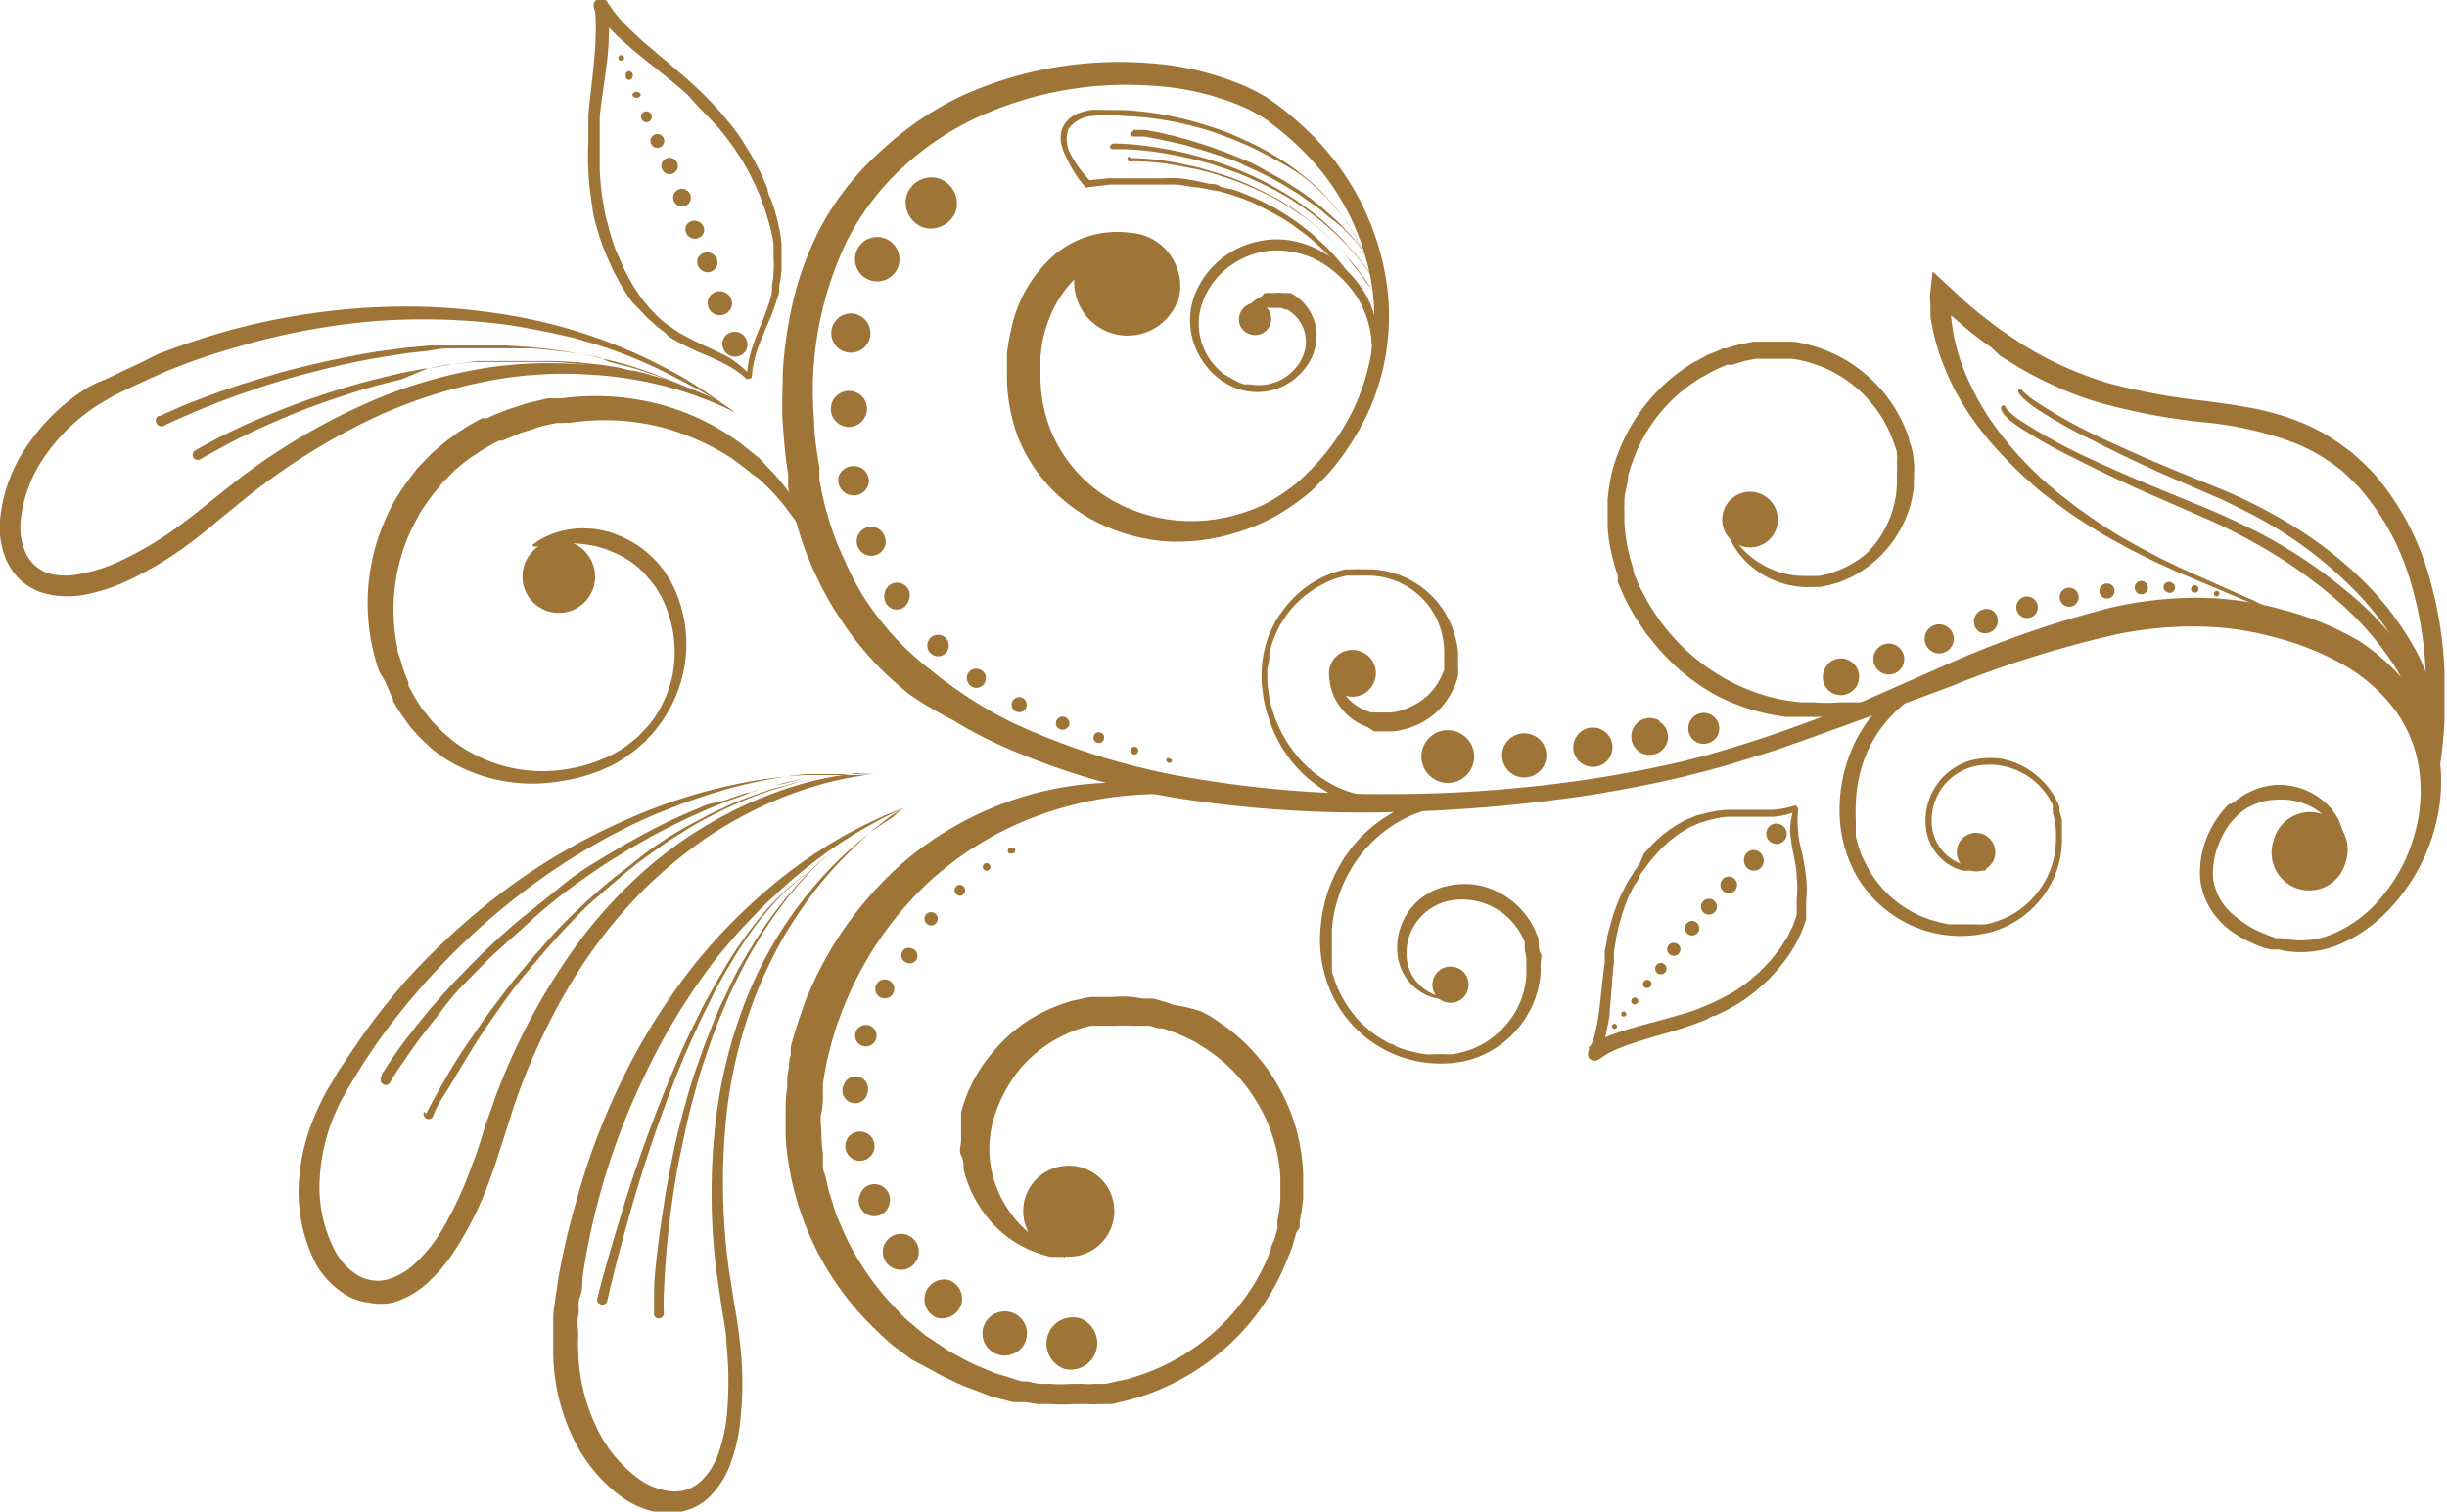 <svg xmlns="http://www.w3.org/2000/svg" viewBox="0 0 77.4 47.82"><defs><style>.cls-1{fill:#9e7437;}</style></defs><g id="Layer_2" data-name="Layer 2"><g id="Layer_1-2" data-name="Layer 1"><path class="cls-1" d="M38.47,25.22l-.18,0a4.16,4.16,0,0,0-.53-.06,11.36,11.36,0,0,0-2,0,11.15,11.15,0,0,0-3,.67,10.44,10.44,0,0,0-3.3,2,10.92,10.92,0,0,0-2.64,3.71c-.08.19-.16.38-.23.57s-.15.39-.2.59a6.09,6.09,0,0,0-.17.61l-.07.28-.06.33-.06.34,0,.16a.92.92,0,0,0,0,.16c0,.2,0,.41-.05.62s0,.42,0,.64a4.74,4.74,0,0,0,.05.65l0,.33c0,.11,0,.21.06.32l.08.33a2.14,2.14,0,0,0,.08.32c.07.21.13.42.2.64l.27.62a8.59,8.59,0,0,0,1.54,2.27l.24.25a2.83,2.83,0,0,0,.25.24l.54.45.59.39a1.83,1.83,0,0,0,.3.18l.31.17a5.44,5.44,0,0,0,.65.3l.33.14.34.1.34.11.17.05.17,0,.37.08.18,0h.17a5.36,5.36,0,0,0,.7,0h.35a2.19,2.19,0,0,0,.36,0l.35,0,.35-.08.35-.07.34-.11a6.72,6.72,0,0,0,4.07-3.69l.12-.32c0-.11.09-.22.12-.33l.09-.33,0-.17,0,0v0h0l0-.09a4.21,4.21,0,0,0,.09-.69c0-.1,0-.21,0-.32v-.34a5.18,5.18,0,0,0-.79-2.45,5.11,5.11,0,0,0-1.74-1.72,2.07,2.07,0,0,0-.25-.15l-.27-.13a5,5,0,0,0-.54-.21l-.13-.05-.14,0-.28-.08h-.12l-.15,0-.29,0a4.51,4.51,0,0,0-.52,0h-.26l-.26,0-.26,0-.24.06a3.94,3.94,0,0,0-.48.18,4.15,4.15,0,0,0-1.52,1.13,4.54,4.54,0,0,0-.81,1.51,3.37,3.37,0,0,0,.3,2.71,3.41,3.41,0,0,0,.66.84l.09.08.08.07.17.14.31.2.27.14.2.09.16.08h0a.06.06,0,0,1,0,.08s0,.05-.06,0l-.19,0-.23,0-.31-.09-.39-.15-.21-.11-.11-.06-.11-.07a3.48,3.48,0,0,1-.92-.86,3.81,3.81,0,0,1-.68-1.43c0-.14,0-.29-.08-.44s0-.3,0-.47l0-.25v-.13l0-.11,0-.22v0s0-.05,0,0h0v-.06l0-.12a4.82,4.82,0,0,1,1-1.9,4.9,4.9,0,0,1,1.89-1.41,5.89,5.89,0,0,1,.59-.21l.32-.07a2.84,2.84,0,0,1,.31-.06l.32,0h.33a4,4,0,0,1,.68,0l.31.05.15,0h.1l.08,0,.32.09.16.05.15.06A5,5,0,0,1,38,32l.3.16.28.19a5.91,5.91,0,0,1,1.88,2.06,6,6,0,0,1,.76,2.77v.37l0,.37a7.28,7.28,0,0,1-.11.72v.19L41,39l-.1.36a2.48,2.48,0,0,1-.13.35l-.14.34a7.21,7.21,0,0,1-1.72,2.46,7.63,7.63,0,0,1-2.61,1.6l-.37.12-.38.1-.38.09-.39,0a2.32,2.32,0,0,1-.38,0l-.39,0a5.38,5.38,0,0,1-.8,0H33l-.19,0-.37-.06-.2,0-.19,0-.38-.1-.37-.1L30.9,44a6.37,6.37,0,0,1-.72-.29l-.35-.17a3.9,3.9,0,0,1-.35-.19L28.82,43l-.62-.47-.29-.26L27.63,42a9.25,9.25,0,0,1-2.71-5.35,6.37,6.37,0,0,1-.07-.74c0-.25,0-.49,0-.74s0-.5.05-.75c0-.06,0-.13,0-.19l0-.16.06-.34c0-.11,0-.22.05-.33v0s0-.07,0,0v0l0-.09,0-.17c.05-.22.12-.45.19-.67s.15-.43.22-.65.17-.42.26-.63a11.42,11.42,0,0,1,3-4,10.65,10.65,0,0,1,3.73-2,10.41,10.41,0,0,1,3.21-.43l.63,0,.55.07.48.07.39.09c.23.05.4.11.52.14l.17,0a.08.08,0,0,1,.06.1A.09.09,0,0,1,38.47,25.22Z"/><path class="cls-1" d="M62.18,21.4l-.28.06-.16,0-.17.06-.2.06-.22.1a3.87,3.87,0,0,0-1,.66,4.13,4.13,0,0,0-1,1.26,4.41,4.41,0,0,0-.45,1.83,4.35,4.35,0,0,0,0,.51l0,.26v.12l0,.14a2.5,2.5,0,0,0,.07.26,2.41,2.41,0,0,0,.08.25,4.23,4.23,0,0,0,.23.48A3.48,3.48,0,0,0,60.8,29l.27.1.28.08.28.06.29,0h.44l.14,0a1.35,1.35,0,0,0,.29,0,1.23,1.23,0,0,0,.29-.07,2.66,2.66,0,0,0,1-.55,2.78,2.78,0,0,0,.69-.91,2.69,2.69,0,0,0,.26-1.1,2.62,2.62,0,0,0,0-.28A2.23,2.23,0,0,0,65,26a1.91,1.91,0,0,0-.07-.28.56.56,0,0,0,0-.12l0-.13a2.21,2.21,0,0,0-2.55-1.21,1.81,1.81,0,0,0-.77.45,1.77,1.77,0,0,0-.5,1.45,1.44,1.44,0,0,0,.6,1,1.37,1.37,0,0,0,.74.24h.29s.07,0,.08.06,0,.08-.06.08h-.08l-.23,0-.17,0a.79.79,0,0,1-.2,0,1.5,1.5,0,0,1-.46-.2,1.67,1.67,0,0,1-.44-.44,1.55,1.55,0,0,1-.26-.69,2,2,0,0,1,.54-1.63,2,2,0,0,1,.86-.52A2.55,2.55,0,0,1,63.29,24a2.49,2.49,0,0,1,1.79,1.38l.06.14a.58.58,0,0,1,0,.14,2.16,2.16,0,0,1,.08.29c0,.11,0,.21,0,.31s0,.21,0,.31a2.93,2.93,0,0,1-.27,1.23,3.1,3.1,0,0,1-1.88,1.66,3.79,3.79,0,0,1-2.51-.14,3.84,3.84,0,0,1-1.84-1.62,4.22,4.22,0,0,1-.53-2.23,4.87,4.87,0,0,1,.49-2,4.38,4.38,0,0,1,1.07-1.38A3.88,3.88,0,0,1,61,21.36a1.3,1.3,0,0,1,.25-.1l.22-.07.2-.07.16,0L62.1,21a.19.19,0,1,1,.08.37Z"/><path class="cls-1" d="M45.9,25.48l-.29.05-.16,0-.18.05-.21.06-.23.08a4,4,0,0,0-1.09.62,4.16,4.16,0,0,0-1.05,1.23,4.42,4.42,0,0,0-.56,1.82c0,.17,0,.35,0,.52l0,.26c0,.05,0,.1,0,.13l0,.14c0,.08,0,.18,0,.27s.05.16.07.25a3.11,3.11,0,0,0,.21.5,3.44,3.44,0,0,0,1.57,1.56c.09,0,.17.09.26.12l.27.09.29.07a2.74,2.74,0,0,0,.28.05,1.42,1.42,0,0,0,.29,0h.29a2.64,2.64,0,0,0,.29,0,2.47,2.47,0,0,0,.29-.06,2.68,2.68,0,0,0,1-.49,2.74,2.74,0,0,0,.73-.86,2.69,2.69,0,0,0,.31-1.07,2.44,2.44,0,0,0,0-.27c0-.09,0-.19,0-.27a1.86,1.86,0,0,0-.05-.27l0-.13,0-.12a2.13,2.13,0,0,0-2.41-1.31,1.7,1.7,0,0,0-1.33,1.73,1.36,1.36,0,0,0,.49,1,1.47,1.47,0,0,0,.71.33.8.8,0,0,0,.21,0H46a0,0,0,0,1,0,.06h-.07l-.23,0a1.92,1.92,0,0,1-.36-.06,1.48,1.48,0,0,1-.46-.22,1.59,1.59,0,0,1-.68-1.18,2,2,0,0,1,.64-1.65,2,2,0,0,1,.94-.48,2.37,2.37,0,0,1,1.09,0,2.53,2.53,0,0,1,1.74,1.53l.06.14a.75.75,0,0,0,0,.16c0,.11,0,.2.06.3s0,.21,0,.32,0,.21,0,.31a3,3,0,0,1-.36,1.22,3.12,3.12,0,0,1-2,1.55,3.79,3.79,0,0,1-4.22-2.06,4.13,4.13,0,0,1-.37-2.24,4.63,4.63,0,0,1,.63-1.94,4.35,4.35,0,0,1,1.14-1.28,4.24,4.24,0,0,1,1.17-.63l.24-.08.23,0,.19-.05.16,0,.29,0a.08.08,0,0,1,.1.07A.08.08,0,0,1,45.9,25.48Z"/><path class="cls-1" d="M43.15,12.44l.09-.2,0-.11,0-.13q0-.13.09-.33a3.12,3.12,0,0,0-.29-2.07,3.4,3.4,0,0,0-.92-1.07,2.77,2.77,0,0,0-1.43-.59,2.49,2.49,0,0,0-1.61.36,2.46,2.46,0,0,0-1.06,1.31,2,2,0,0,0,.16,1.62,2.12,2.12,0,0,0,.54.61L39,12l.17.09a1,1,0,0,0,.2.07l.08,0h.1a1.51,1.51,0,0,0,1.33-.41,1.35,1.35,0,0,0,.36-.56,1.14,1.14,0,0,0,.05-.58,1.19,1.19,0,0,0-.58-.82h0s0,0,0,0h0l-.06,0-.13-.05-.17,0h-.19a.86.86,0,0,0-.17,0,1.09,1.09,0,0,0-.46.26l-.13.15h0a.09.09,0,0,1-.12,0,.1.1,0,0,1,0-.09s0-.08.1-.22a1.15,1.15,0,0,1,.52-.46L40,9.27a2.4,2.4,0,0,1,.28,0,1.18,1.18,0,0,1,.31,0l.12,0,.06,0h.06l0,0a1.55,1.55,0,0,1,.8,1.13,1.33,1.33,0,0,1,0,.4,1.7,1.7,0,0,1-.1.42,1.84,1.84,0,0,1-.48.68,1.88,1.88,0,0,1-1.68.46,1.9,1.9,0,0,1-.44-.15,2.42,2.42,0,0,1-.4-.25,2.33,2.33,0,0,1-.6-.72,2.28,2.28,0,0,1-.16-1.86,2.77,2.77,0,0,1,1.19-1.42,2.86,2.86,0,0,1,1.75-.37,3.08,3.08,0,0,1,1.53.66,3.65,3.65,0,0,1,1,1.14,3.34,3.34,0,0,1,.35,1.22,3,3,0,0,1-.07,1,1.61,1.61,0,0,1-.1.35l0,.14,0,.1-.09.2a.08.08,0,1,1-.14-.06Z"/><path class="cls-1" d="M25.59,17.15l-.25-.39a3.19,3.19,0,0,0-.3-.45l-.2-.27-.11-.14-.13-.15a6.24,6.24,0,0,0-.63-.63L23.79,15l-.1-.09-.1-.08-.43-.32a7.68,7.68,0,0,0-2.26-1,7.33,7.33,0,0,0-2.9-.13,1.25,1.25,0,0,0-.19,0l-.19,0-.39.08a2.78,2.78,0,0,0-.38.12l-.39.12-.38.16-.19.08-.1,0,0,0h0s0,0,0,0l0,0a5.76,5.76,0,0,0-.74.43l-.17.11-.08.06-.08.06-.33.27-.3.31a1,1,0,0,0-.14.15l-.14.17a7.4,7.4,0,0,0-.51.7c-.13.25-.28.51-.39.78a6,6,0,0,0-.34,3.52c0,.15.08.29.12.44l.06.22.08.21.09.21,0,.11h0l0,0,0,0c.08.14.15.29.23.42s.15.24.24.36l.28.35.32.33.34.29a4.69,4.69,0,0,0,3.34.93,5,5,0,0,0,1.64-.47,3.28,3.28,0,0,0,.69-.45,1.93,1.93,0,0,0,.3-.27l.14-.15.13-.15.12-.16.11-.17a2.21,2.21,0,0,0,.18-.34,2.17,2.17,0,0,0,.15-.35c.05-.12.07-.24.11-.36a3.8,3.8,0,0,0,.06-1.42,3.88,3.88,0,0,0-.39-1.22c-.06-.09-.11-.18-.16-.27l-.17-.22-.18-.21c-.06-.07-.13-.12-.19-.19a3,3,0,0,0-.84-.51,2.35,2.35,0,0,0-.42-.15,2.7,2.7,0,0,0-.39-.08,4.07,4.07,0,0,0-1.21,0l-.33.06-.12,0h0a.06.06,0,0,1-.06-.05,0,0,0,0,1,0,0l.1-.07a1.66,1.66,0,0,1,.3-.18,2.71,2.71,0,0,1,1.35-.27,2.74,2.74,0,0,1,.48.06,2.63,2.63,0,0,1,.5.16,3.28,3.28,0,0,1,1,.63c.08.08.16.15.23.23l.21.26.19.3.15.3a4.36,4.36,0,0,1,.35,1.41,4.29,4.29,0,0,1-.95,3c-.05.06-.09.12-.14.17l-.15.15c0,.05-.1.11-.15.15l-.17.15a4.82,4.82,0,0,1-.72.49,5.45,5.45,0,0,1-1.73.54A5.21,5.21,0,0,1,14.08,24c-.14-.09-.27-.19-.4-.29l-.36-.34c-.12-.12-.23-.25-.34-.37l-.3-.42c-.1-.14-.17-.28-.25-.41l0-.06v0l0,0-.06-.12-.1-.23-.1-.22L12,21.25a4.42,4.42,0,0,1-.15-.48,6.57,6.57,0,0,1,.2-4,7.5,7.5,0,0,1,.42-.91,7.89,7.89,0,0,1,.56-.82l.15-.2.17-.18c.11-.11.22-.24.34-.35l.37-.31.1-.08.1-.07.2-.15a8.6,8.6,0,0,1,.79-.47h0l0,0h0l.06,0,.1,0,.21-.1.43-.17.43-.14a3,3,0,0,1,.43-.12l.43-.1.22,0,.22,0a8,8,0,0,1,3.23.23,7.59,7.59,0,0,1,2.45,1.22l.46.37.11.09.09.1.19.2a6.52,6.52,0,0,1,.62.73l.13.17.11.17.19.31a3,3,0,0,1,.26.5l.2.41a.19.19,0,0,1-.33.19Z"/><path class="cls-1" d="M59.74,22.29l-.37.13a2.92,2.92,0,0,1-.46.13l-.31.07-.16,0-.18,0a5.17,5.17,0,0,1-.82.06H57l-.5,0A6.53,6.53,0,0,1,54.29,22,6.66,6.66,0,0,1,52.2,20.2l-.12-.14-.1-.15-.21-.31a7.19,7.19,0,0,1-.37-.67c-.06-.11-.1-.23-.16-.35l-.07-.18,0-.09,0,0h0V18.2a6.73,6.73,0,0,1-.21-.75,4.49,4.49,0,0,1-.11-.82c0-.13,0-.27,0-.41V16l0-.21a7.94,7.94,0,0,1,.13-.83,5.79,5.79,0,0,1,.27-.8,5.72,5.72,0,0,1,2.18-2.61c.12-.08.25-.14.38-.21l.19-.11.2-.08.2-.08.1-.05h.11a3.79,3.79,0,0,1,.4-.12l.44-.09.43,0h.44l.43,0a4.62,4.62,0,0,1,1.6.56,4.71,4.71,0,0,1,1.26,1.08,4.62,4.62,0,0,1,.77,1.41c0,.13.08.23.1.37a3,3,0,0,1,.06.4,2.48,2.48,0,0,1,0,.38v.2a1.1,1.1,0,0,0,0,.18,3.65,3.65,0,0,1-1.32,2.43,3.55,3.55,0,0,1-1.08.61l-.28.08-.29.06-.28,0a2.43,2.43,0,0,1-.27,0,2.79,2.79,0,0,1-1.66-.68,2.46,2.46,0,0,1-.67-.92c-.06-.12-.08-.22-.11-.28l0-.09.05.09a2.27,2.27,0,0,0,.15.25,2.87,2.87,0,0,0,.74.78c.09.07.2.12.31.19a3.17,3.17,0,0,0,.37.16,2.58,2.58,0,0,0,.86.15h.24l.24,0,.24-.05.25-.08a3.34,3.34,0,0,0,1-.57A3.25,3.25,0,0,0,60,15.34c0-.06,0-.11,0-.17V15a2,2,0,0,0,0-.34,1.77,1.77,0,0,0,0-.32c0-.1-.07-.23-.1-.34a4,4,0,0,0-3.22-2.65l-.38,0h-.38l-.38,0-.36.07-.39.12h-.08l-.09,0-.18.08-.18.08-.17.09-.34.19a5.08,5.08,0,0,0-2,2.34,6.13,6.13,0,0,0-.25.72c0,.25-.1.49-.12.75l0,.18a1.21,1.21,0,0,0,0,.19c0,.12,0,.25,0,.37a5.6,5.6,0,0,0,.09.73,5.51,5.51,0,0,0,.19.72v0h0l0,0,0,.08.06.17.14.33c.12.21.22.43.34.62l.19.29.1.15.1.13a6.4,6.4,0,0,0,1.91,1.68,6.09,6.09,0,0,0,2,.73l.47.06.11,0h.32a4.85,4.85,0,0,0,.78,0h.17l.15,0,.29,0c.18,0,.33-.08.45-.11l.38-.11a.14.14,0,0,1,.17.09A.13.13,0,0,1,59.74,22.29Z"/><path class="cls-1" d="M44.36,25.56h-.25a4,4,0,0,1-.71,0,3.7,3.7,0,0,1-.49-.11,3.44,3.44,0,0,1-.56-.2A4.1,4.1,0,0,1,40.23,23c-.06-.14-.1-.29-.15-.43s-.07-.3-.11-.45l-.06-.48a3.84,3.84,0,0,1,0-.48,3.71,3.71,0,0,1,.2-1c.06-.16.14-.31.21-.46a3.23,3.23,0,0,1,.29-.43,3.32,3.32,0,0,1,1.68-1.19l.26-.07.13,0,.13,0a2.3,2.3,0,0,1,.26,0h.26a2.87,2.87,0,0,1,2.51,1.62,3,3,0,0,1,.28,1c0,.08,0,.14,0,.24s0,.18,0,.26a2,2,0,0,1,0,.24,2.17,2.17,0,0,1-.07.24,2.5,2.5,0,0,1-.49.8,2.39,2.39,0,0,1-.73.52,2.58,2.58,0,0,1-.79.21h-.18l-.21,0-.18,0L43.25,23a1.84,1.84,0,0,1-.93-.74,1.64,1.64,0,0,1-.26-.7,1.49,1.49,0,0,1,0-.19v-.07a.08.08,0,0,1,.08-.08.09.09,0,0,1,.08.06h0l0,.06a1.26,1.26,0,0,0,.05.16,1.6,1.6,0,0,0,.32.54,1.57,1.57,0,0,0,.79.5l.13,0H44a1.77,1.77,0,0,0,.61-.18,1.92,1.92,0,0,0,1-1,1.34,1.34,0,0,0,.07-.18c0-.06,0-.13,0-.19l0-.2a1.6,1.6,0,0,0,0-.22,2.62,2.62,0,0,0-.17-.84,2.42,2.42,0,0,0-2.19-1.52h-.25l-.24,0-.12,0-.12,0-.24.06a3.3,3.3,0,0,0-1.59,1.1c-.1.13-.18.27-.27.4a4.28,4.28,0,0,0-.2.44,3.88,3.88,0,0,0-.14.45c0,.16,0,.31-.06.47a3.57,3.57,0,0,0,0,.46,3.47,3.47,0,0,0,.06.45c0,.14.06.29.1.43s.09.28.15.41a4.09,4.09,0,0,0,.89,1.32,3.85,3.85,0,0,0,1.12.75,4.88,4.88,0,0,0,.54.18,3.2,3.2,0,0,0,.47.09.71.71,0,0,0,.2,0h.18a2.79,2.79,0,0,0,.29,0h.24a.12.12,0,0,1,.13.12.13.13,0,0,1-.12.14Z"/><path class="cls-1" d="M36.59,8.2l-.09,0,0,0-.05,0-.14,0a1.94,1.94,0,0,0-1-.05,2.11,2.11,0,0,0-.68.23,2.71,2.71,0,0,0-.7.51,3.73,3.73,0,0,0-.58.82A4.82,4.82,0,0,0,33,10.67a6.17,6.17,0,0,0-.09.64c0,.11,0,.22,0,.34V12a4.71,4.71,0,0,0,.25,1.41,4.48,4.48,0,0,0,2.06,2.44,5.1,5.1,0,0,0,3.72.48,5.22,5.22,0,0,0,1-.35,5.77,5.77,0,0,0,.91-.57,4.71,4.71,0,0,0,.41-.35c.13-.14.28-.27.4-.41a7.54,7.54,0,0,0,.69-.89,6.76,6.76,0,0,0,1.07-4.54,7.65,7.65,0,0,0-2.23-4.47,9.18,9.18,0,0,0-1-.86,1.85,1.85,0,0,0-.27-.19l-.13-.08-.14-.08a5.46,5.46,0,0,0-.6-.27,8.64,8.64,0,0,0-2.64-.56,11.3,11.3,0,0,0-5.49,1,9.12,9.12,0,0,0-2.36,1.58,8.22,8.22,0,0,0-1.74,2.27,10.94,10.94,0,0,0-1.07,5.74c0,.5.09,1,.17,1.5l0,.19,0,.18.07.39c.06.24.1.47.18.71a8.72,8.72,0,0,0,.52,1.4A9.25,9.25,0,0,0,27.39,19a10.48,10.48,0,0,0,.93,1.18,8.94,8.94,0,0,0,1.1,1A13.69,13.69,0,0,0,32,22.85a22,22,0,0,0,5.91,1.8,35.78,35.78,0,0,0,6.19.47,42.67,42.67,0,0,0,6.11-.46c1-.15,2-.34,3-.57l.71-.18.72-.21q.7-.21,1.41-.45c.93-.32,1.84-.67,2.74-1L61.4,21.1a32.88,32.88,0,0,1,5.34-1.87,12.31,12.31,0,0,1,2.76-.32,10.42,10.42,0,0,1,1.38.1,9.36,9.36,0,0,1,1.32.28,9.25,9.25,0,0,1,2.44,1,6.81,6.81,0,0,1,1,.81,5.58,5.58,0,0,1,.82,1,5,5,0,0,1,.75,2.38,5.71,5.71,0,0,1-.39,2.31,6,6,0,0,1-1.14,1.86,4.73,4.73,0,0,1-.78.71,4.17,4.17,0,0,1-.89.51,3.11,3.11,0,0,1-1.94.17l-.12,0-.11,0L71.66,30a3.2,3.2,0,0,1-.43-.17,3.34,3.34,0,0,1-.77-.46,2.52,2.52,0,0,1-.58-.68,2.28,2.28,0,0,1-.28-.82,2.93,2.93,0,0,1,.28-1.55,3,3,0,0,1,.39-.62,2.1,2.1,0,0,1,.24-.27h0l0,0,0,0,.06,0,.15-.1A2.31,2.31,0,0,1,72,24.83a2.19,2.19,0,0,1,1.77.79,1.88,1.88,0,0,1,.32.63,2.14,2.14,0,0,1,.09.49c0,.14,0,.24,0,.31v.1a.09.09,0,0,1-.08.08c-.05,0-.08,0-.08-.08h0v-.09c0-.06,0-.16,0-.28a2,2,0,0,0-.46-.92,1.72,1.72,0,0,0-.61-.41A2.06,2.06,0,0,0,72,25.3a1.91,1.91,0,0,0-1,.31,2.19,2.19,0,0,0-.73.89,2.53,2.53,0,0,0-.27,1.28A1.82,1.82,0,0,0,70.72,29a3.24,3.24,0,0,0,.67.44l.38.16.21.08.1,0,.1,0a2.61,2.61,0,0,0,1.71-.18,4,4,0,0,0,1.48-1.17,5,5,0,0,0,.95-1.76,4.93,4.93,0,0,0,.22-2.06,4.18,4.18,0,0,0-.75-2,5.32,5.32,0,0,0-1.65-1.47,8.88,8.88,0,0,0-2.2-.88,9.83,9.83,0,0,0-1.2-.25,10.19,10.19,0,0,0-1.24-.09,11.82,11.82,0,0,0-2.56.25,33.71,33.71,0,0,0-5.25,1.65l-2.7,1c-.92.34-1.85.67-2.79,1l-1.44.45-.72.2-.74.19c-1,.24-2,.43-3,.59a48.75,48.75,0,0,1-6.19.54,37.41,37.41,0,0,1-6.33-.36,22.6,22.6,0,0,1-6.18-1.77c-.49-.23-1-.49-1.44-.77A12.4,12.4,0,0,1,28.81,22a10.8,10.8,0,0,1-1.22-1.12,9.88,9.88,0,0,1-1-1.29,9.78,9.78,0,0,1-.81-1.45,9.5,9.5,0,0,1-.57-1.54c-.08-.26-.14-.54-.21-.81l-.07-.38,0-.21,0-.2c-.09-.52-.13-1.06-.17-1.59s0-1.08,0-1.61a12.25,12.25,0,0,1,.19-1.6,10.25,10.25,0,0,1,1-3,9,9,0,0,1,2-2.5A10,10,0,0,1,30.49,3a12.09,12.09,0,0,1,5.89-1,9.25,9.25,0,0,1,2.85.66,6.65,6.65,0,0,1,.66.32l.16.09.16.11.29.21a10.61,10.61,0,0,1,1.06.94,8.35,8.35,0,0,1,2.33,4.85,7.48,7.48,0,0,1-.17,2.59,7.7,7.7,0,0,1-.41,1.2,8.19,8.19,0,0,1-.6,1.09A7.74,7.74,0,0,1,42,15c-.14.16-.28.28-.41.42s-.3.27-.46.39A6.19,6.19,0,0,1,39,16.88a6.11,6.11,0,0,1-2.2.24,5.82,5.82,0,0,1-2-.55,5.31,5.31,0,0,1-1.63-1.2,5,5,0,0,1-1-1.62A5.66,5.66,0,0,1,31.85,12v-.4c0-.15,0-.27,0-.4a6,6,0,0,1,.13-.76,4.27,4.27,0,0,1,1.34-2.35,3.07,3.07,0,0,1,1.89-.75,2.18,2.18,0,0,1,1.22.29,1.28,1.28,0,0,1,.17.1l.1.09.08.06a.19.19,0,0,1,0,.26A.19.19,0,0,1,36.59,8.2Z"/><path class="cls-1" d="M43.67,10.57A6.74,6.74,0,0,0,43,9.31c-.13-.2-.27-.39-.41-.58a5.73,5.73,0,0,0-.46-.54l-.24-.25-.26-.24-.27-.23-.28-.21a5.87,5.87,0,0,0-.58-.39l-.31-.17-.31-.16L39.6,6.4l-.33-.13-.33-.11-.34-.1L38.26,6l-.34-.07c-.23,0-.46-.07-.7-.09l-.35,0h-.35c-.23,0-.46,0-.7,0l-.7,0-.69.08h0a.11.11,0,0,1-.1,0h0A3.75,3.75,0,0,1,33.74,5a1.7,1.7,0,0,1-.18-.49A.87.87,0,0,1,33.63,4,.91.91,0,0,1,34,3.63a2,2,0,0,1,.5-.15,4.38,4.38,0,0,1,.51,0h.5a10.19,10.19,0,0,1,2,.3c.32.08.64.18.95.28s.63.24.93.38a8.21,8.21,0,0,1,.88.46,6.7,6.7,0,0,1,.83.56,7.7,7.7,0,0,1,.75.66l.33.36c.1.13.22.26.31.4s.19.27.27.41l.13.22.11.22a6.1,6.1,0,0,1,.37.92c0,.16.08.32.13.48l.08.49,0,.49Zm0,0,0-.5-.06-.49L43.5,9.1c0-.16-.09-.32-.14-.48A5.15,5.15,0,0,0,43,7.71l-.11-.22-.13-.21a3.71,3.71,0,0,0-.28-.41c-.09-.13-.2-.25-.31-.38s-.22-.25-.34-.36a5.76,5.76,0,0,0-.75-.64A8.92,8.92,0,0,0,40.24,5c-.29-.16-.58-.31-.88-.44s-.61-.25-.92-.36-.63-.19-.95-.27a9.83,9.83,0,0,0-1.94-.26,5.17,5.17,0,0,0-1,0,1,1,0,0,0-.76.42,1,1,0,0,0,.11.85,3.57,3.57,0,0,0,.57.77h0l-.11,0,.71-.07.72,0c.24,0,.47,0,.71,0l.36,0a2.09,2.09,0,0,1,.35,0c.24,0,.47.06.71.1l.35.08c.11,0,.23,0,.34.09L39,6a3.4,3.4,0,0,1,.34.12l.33.14a3.13,3.13,0,0,1,.32.15l.32.16.3.18c.2.13.4.26.59.41l.28.22.26.24.26.24.24.26c.16.18.3.37.45.55s.27.39.39.59A6.83,6.83,0,0,1,43.67,10.57Z"/><path class="cls-1" d="M23.27,13.07a4.58,4.58,0,0,0-.53-.26A11.44,11.44,0,0,0,20,12a11.38,11.38,0,0,0-1.39-.15,11.81,11.81,0,0,0-1.57,0,12.24,12.24,0,0,0-1.74.23,15.46,15.46,0,0,0-3.71,1.25,20.66,20.66,0,0,0-3.71,2.34l-.9.73c-.29.25-.61.51-.93.75a11.23,11.23,0,0,1-2.12,1.27,5.69,5.69,0,0,1-1.23.39,2.9,2.9,0,0,1-1.37-.06,2,2,0,0,1-.64-.36,2,2,0,0,1-.45-.59A2.59,2.59,0,0,1,0,16.46,4.92,4.92,0,0,1,.93,14a6.33,6.33,0,0,1,1.86-1.75A4.94,4.94,0,0,1,3.34,12l.54-.26.56-.26L5,11.2c.75-.29,1.51-.54,2.26-.75a21.6,21.6,0,0,1,4.44-.72,19.43,19.43,0,0,1,4,.18,16.47,16.47,0,0,1,3.29.82,15.86,15.86,0,0,1,2.37,1.08,4.83,4.83,0,0,1,.45.26l.38.24.58.4Zm0,0-.49-.33-.61-.37-.39-.21-.46-.24a15,15,0,0,0-2.39-1l-.74-.22-.39-.09-.4-.09-.84-.16c-.29-.05-.59-.1-.89-.13a20.51,20.51,0,0,0-3.94-.06A21.94,21.94,0,0,0,7.42,11a19.58,19.58,0,0,0-2.19.76L4.69,12l-.54.25-.54.26-.49.29a5.88,5.88,0,0,0-1.67,1.59,4.31,4.31,0,0,0-.8,2.12,2,2,0,0,0,.17,1,1.24,1.24,0,0,0,.72.63,2.1,2.1,0,0,0,1.06,0,4.75,4.75,0,0,0,1.09-.34,11.26,11.26,0,0,0,2-1.18c.32-.24.62-.47.92-.72l.92-.73a20,20,0,0,1,3.86-2.32,15.3,15.3,0,0,1,3.85-1.19,13.13,13.13,0,0,1,3.39-.11,13,13,0,0,1,1.4.21c.43.1.82.2,1.16.31a10.68,10.68,0,0,1,1.55.63A4.81,4.81,0,0,1,23.27,13.07Z"/><path class="cls-1" d="M56.88,25.61a2.82,2.82,0,0,0,0,.71c0,.23.08.47.13.71s.09.48.12.73a3.75,3.75,0,0,1,0,.75l0,.19,0,.18,0,.19-.06.18-.06.18-.08.17-.08.17-.09.16c-.07.11-.13.22-.2.32l-.23.3a3.48,3.48,0,0,1-.24.28l-.13.14-.14.13-.28.25-.3.23a5.32,5.32,0,0,1-.65.39l-.33.16c-.12,0-.23.11-.35.15l-.34.13-.36.12c-.46.15-.94.27-1.4.42-.22.07-.45.15-.66.24a3,3,0,0,0-.31.15l-.28.18a.22.22,0,0,1-.31-.07.24.24,0,0,1,0-.2c0-.1.09-.2.13-.31s.07-.22.09-.33a5.38,5.38,0,0,0,.12-.7c.06-.47.1-1,.17-1.45l0-.37.07-.36c0-.13.05-.25.08-.37s.07-.24.1-.36a6,6,0,0,1,.27-.7l.17-.34c.06-.11.13-.21.2-.32a1.4,1.4,0,0,1,.1-.16l.11-.15L52,27l.25-.27a3.58,3.58,0,0,1,.28-.26.81.81,0,0,1,.14-.12l.15-.11.16-.11.16-.09.17-.1.18-.07.17-.07.19-.05a4.58,4.58,0,0,1,.74-.13c.25,0,.49,0,.74,0s.48,0,.72,0a2.63,2.63,0,0,0,.69-.13h0a.08.08,0,0,1,.11.05S56.89,25.6,56.88,25.61Zm-.18.1a2.55,2.55,0,0,1-.61.13c-.24,0-.49,0-.73,0l-.73,0a3.25,3.25,0,0,0-.69.14l-.17.05-.16.07-.16.07-.15.09-.15.09-.14.1-.14.11a.69.69,0,0,0-.13.11,3.07,3.07,0,0,0-.26.25l-.24.27c-.07.08-.14.19-.21.28l-.11.14-.09.15c0,.11-.12.2-.17.31l-.16.32c-.08.22-.17.44-.23.67s-.07.23-.09.34-.06.23-.07.35l-.06.36,0,.35c-.06.48-.08,1-.13,1.46,0,.24-.06.49-.11.74s-.07.25-.1.38-.1.24-.15.36l-.32-.27.33-.21c.12-.05.23-.12.35-.16a6.75,6.75,0,0,1,.72-.24c.47-.14.94-.25,1.4-.39l.35-.1.34-.12.33-.14a2.3,2.3,0,0,0,.32-.15,4.71,4.71,0,0,0,.62-.35l.28-.2c.1-.07.18-.16.27-.23a1.42,1.42,0,0,0,.13-.12l.13-.13.24-.26.22-.28c.07-.09.13-.2.19-.29s.07-.1.1-.16l.07-.15.08-.16.06-.17.06-.16,0-.17a1,1,0,0,0,0-.17l0-.18a3.28,3.28,0,0,0,0-.7c0-.24-.06-.48-.1-.72a5.57,5.57,0,0,1-.11-.73A2.58,2.58,0,0,1,56.7,25.71Z"/><path class="cls-1" d="M23.63,12a3.17,3.17,0,0,0-.69-.48,8,8,0,0,0-.79-.36c-.26-.12-.53-.24-.79-.39l-.19-.11L21,10.49a2.39,2.39,0,0,1-.35-.28,3.14,3.14,0,0,1-.32-.31L20,9.56a5.87,5.87,0,0,1-.47-.75l-.11-.2-.09-.2c-.06-.14-.12-.26-.18-.41a6.73,6.73,0,0,1-.28-.83,3.39,3.39,0,0,1-.11-.43L18.7,6.3a8.46,8.46,0,0,1-.09-.88,8.62,8.62,0,0,1,0-.88l0-.44,0-.44c.05-.58.13-1.16.18-1.73a8.08,8.08,0,0,0,.05-.85,2.82,2.82,0,0,0,0-.41c0-.14,0-.27-.05-.41A.23.23,0,0,1,19.23.1c.08.11.15.22.24.33s.17.21.27.31.4.4.62.59l1.32,1.12.33.3.31.3c.21.22.42.43.6.66a7.25,7.25,0,0,1,.54.7l.23.38a3,3,0,0,1,.22.39,7.28,7.28,0,0,1,.37.8c0,.15.1.28.14.42l.07.2.06.22a5.15,5.15,0,0,1,.17.87c0,.15,0,.3,0,.45s0,.3,0,.44a3.5,3.5,0,0,1-.07.45l0,.21-.07.22a6.26,6.26,0,0,1-.31.82c-.11.27-.23.53-.32.8a3.4,3.4,0,0,0-.17.83h0a.07.07,0,0,1-.08.07Zm0-.21a3.4,3.4,0,0,1,.14-.72,8.74,8.74,0,0,1,.31-.82c.11-.27.21-.54.29-.81l.05-.21,0-.21a2.84,2.84,0,0,0,.05-.42,3,3,0,0,0,0-.42c0-.14,0-.28,0-.42a4.43,4.43,0,0,0-.18-.82l-.06-.21-.07-.2c-.05-.13-.1-.28-.15-.4s-.23-.52-.37-.77-.14-.25-.22-.37l-.23-.35c-.17-.23-.34-.46-.53-.67s-.39-.41-.59-.61L21.75,3l-.32-.28c-.44-.37-.9-.72-1.35-1.09-.22-.19-.45-.39-.66-.6s-.2-.23-.3-.34a3.58,3.58,0,0,1-.28-.37l.42-.16a3.44,3.44,0,0,1,0,.45,3.57,3.57,0,0,1,0,.46,8.48,8.48,0,0,1-.06.88c-.07.59-.17,1.16-.23,1.73l0,.43,0,.42c0,.29,0,.57,0,.86a8,8,0,0,0,.08.84l.07.42a2.73,2.73,0,0,0,.1.41,6.55,6.55,0,0,0,.25.83c.05.12.11.26.17.38l.08.2.1.19a5.44,5.44,0,0,0,.44.73l.26.33c.1.1.19.21.29.3s.21.19.33.27l.17.12.18.12c.24.14.5.27.76.39s.53.24.79.38A3.64,3.64,0,0,1,23.62,11.75Z"/><path class="cls-1" d="M76.57,24.36a10.59,10.59,0,0,0,.16-1.5c0-.51,0-1,0-1.52a11.84,11.84,0,0,0-.5-3,7.86,7.86,0,0,0-1.37-2.63l-.24-.29-.26-.26,0,0h0l0,0-.07-.07-.14-.13c-.1-.09-.19-.15-.29-.23A5.83,5.83,0,0,0,72.55,14a11.24,11.24,0,0,0-2.94-.65,19.75,19.75,0,0,1-3.09-.58,9.59,9.59,0,0,1-1.5-.55,10.57,10.57,0,0,1-1.41-.75l-.34-.21L63,11c-.22-.15-.43-.31-.64-.47l-.6-.51-.59-.54.54-.19h0c0,.09,0,.21,0,.31s0,.23,0,.34.05.45.09.68a6.33,6.33,0,0,0,.42,1.32,9.14,9.14,0,0,0,.66,1.23,11.48,11.48,0,0,0,.86,1.12,13.48,13.48,0,0,0,1,1c.18.15.36.31.55.45s.37.3.57.43c.38.28.78.54,1.19.79l.62.35.64.34.64.31.65.29,1.32.59.33.14.32.16.64.33a6.31,6.31,0,0,1,.63.34l.63.36c.4.27.81.51,1.19.81l.29.21.27.23a6.15,6.15,0,0,1,.53.49l.25.26c.08.09.15.19.22.28a2,2,0,0,1,.22.29l.19.3.15.33a3.4,3.4,0,0,1,.12.34,1.43,1.43,0,0,1,.06.35,1.09,1.09,0,0,1,0,.18.28.28,0,0,1,0,.09v.07l.06,0,.25.09Zm0,0,.16,0,.09,0h.06v-.07a.28.28,0,0,0,0-.09,1.09,1.09,0,0,0,0-.18c0-.12,0-.23-.06-.35l-.12-.34-.16-.32c-.06-.11-.13-.2-.19-.3a1.58,1.58,0,0,0-.22-.29,3,3,0,0,0-.22-.28l-.25-.26a4.79,4.79,0,0,0-.53-.48,3.11,3.11,0,0,0-.28-.23L74.59,21c-.38-.29-.8-.53-1.2-.79l-.63-.35c-.21-.11-.41-.23-.63-.33l-.65-.31-.32-.16-.33-.14-1.33-.56-.66-.28-.66-.3-.64-.32c-.22-.1-.42-.23-.64-.34-.42-.23-.83-.49-1.23-.75-.2-.13-.39-.28-.59-.42s-.39-.29-.58-.44c-.36-.32-.73-.64-1.06-1a10.22,10.22,0,0,1-.95-1.12,8,8,0,0,1-.76-1.26,7.49,7.49,0,0,1-.52-1.39,6.06,6.06,0,0,1-.15-.74c0-.13,0-.25,0-.38a1.87,1.87,0,0,1,0-.41h0l.07-.62.47.43.56.52c.19.16.38.33.58.48s.4.32.61.46l.31.21.32.21a11.31,11.31,0,0,0,1.33.71,11.92,11.92,0,0,0,1.41.52,19.74,19.74,0,0,0,3,.55c.51.07,1,.13,1.55.24a7.86,7.86,0,0,1,1.55.46,6,6,0,0,1,1.41.82,2.78,2.78,0,0,1,.32.26l.14.13.07.06,0,0h0l0,0,.29.29.26.31a8.48,8.48,0,0,1,1.48,2.84,12.51,12.51,0,0,1,.53,3.14c0,.53,0,1.06,0,1.58a14.56,14.56,0,0,1-.17,1.59Z"/><path class="cls-1" d="M22.54,12.59l-.67-.28L21.08,12c-.32-.08-.66-.19-1-.27-.2,0-.4-.09-.61-.12s-.43-.07-.66-.09a12.65,12.65,0,0,0-1.42-.1c-.49,0-1,0-1.53,0l-.39,0-.39,0-.78.11c-.26,0-.52.09-.78.13L12.7,12c-.5.12-1,.25-1.47.4s-.92.3-1.35.46-.82.32-1.18.48c-.73.31-1.32.61-1.72.83l-.47.26-.16.09h0a.16.16,0,1,1-.17-.27h0l.17-.1.48-.26c.41-.21,1-.5,1.75-.8.37-.15.78-.31,1.21-.46s.89-.3,1.37-.44,1-.26,1.49-.38l.78-.15c.26,0,.52-.09.79-.12s.52-.07.79-.09l.39,0,.4,0c.52,0,1,0,1.53,0s1,.07,1.43.13l.66.11.61.13c.39.08.73.2,1.05.29s.57.2.78.29Z"/><path class="cls-1" d="M5.05,13.16l.7-.31c.45-.18,1.09-.43,1.88-.69l1.29-.39c.46-.12.94-.24,1.45-.35s1-.21,1.57-.3l.81-.11.83-.08c.27,0,.55,0,.83,0s.54,0,.82,0H16l.78.05c.52.05,1,.11,1.48.2a6.8,6.8,0,0,1,.68.14l.32.07.31.08c.4.1.76.23,1.07.34l.81.32.69.33-.69-.31c-.23-.09-.5-.2-.82-.31s-.67-.23-1.08-.32l-.3-.08L19,11.32a6.83,6.83,0,0,0-.68-.13c-.47-.07-1-.13-1.47-.17-.26,0-.52,0-.79,0h-.8l-.82,0c-.27,0-.54,0-.82.07l-.81.09-.81.13c-.53.09-1.05.2-1.55.32s-1,.25-1.44.38-.87.27-1.26.41c-.78.27-1.41.53-1.85.72s-.68.31-.68.31A.16.16,0,1,1,5,13.16h0Z"/><path class="cls-1" d="M28.58,25.56s-.18.1-.49.32A11.92,11.92,0,0,0,26.82,27a11.79,11.79,0,0,0-.8.87A13.59,13.59,0,0,0,25.19,29a11.18,11.18,0,0,0-.79,1.37,13.9,13.9,0,0,0-.68,1.61,15,15,0,0,0-.79,3.84,20.28,20.28,0,0,0,.13,4.38l.18,1.14c.07.38.13.79.17,1.19a10.71,10.71,0,0,1,0,2.47,5.22,5.22,0,0,1-.29,1.26,2.77,2.77,0,0,1-.74,1.15,1.69,1.69,0,0,1-.64.36,2,2,0,0,1-.73.1,2.7,2.7,0,0,1-1.3-.48,4.94,4.94,0,0,1-1.63-2,6.38,6.38,0,0,1-.58-2.49c0-.21,0-.42,0-.63s0-.41,0-.61.05-.41.07-.61l.09-.6A22.39,22.39,0,0,1,18.23,38a21.72,21.72,0,0,1,1.62-4.19A19.86,19.86,0,0,1,22,30.47a17.67,17.67,0,0,1,2.38-2.42,14.93,14.93,0,0,1,2.13-1.5c.16-.1.31-.18.45-.25l.4-.21.64-.3Zm0,0-.53.26c-.17.08-.38.2-.62.33l-.39.23-.43.27a15.58,15.58,0,0,0-2,1.58c-.18.17-.38.34-.56.53l-.28.29-.28.3c-.19.2-.38.43-.57.65s-.37.45-.55.7a20.24,20.24,0,0,0-2,3.37,21.78,21.78,0,0,0-1.5,4.12,20.25,20.25,0,0,0-.45,2.27c0,.19,0,.39-.08.58s0,.39-.05.59,0,.4,0,.6a5.37,5.37,0,0,0,0,.57,5.88,5.88,0,0,0,.53,2.25,4.24,4.24,0,0,0,1.42,1.76,2.11,2.11,0,0,0,1,.37,1.23,1.23,0,0,0,.91-.3,2.21,2.21,0,0,0,.57-.89,5.13,5.13,0,0,0,.26-1.11,11.44,11.44,0,0,0,0-2.34c0-.39-.09-.76-.15-1.16s-.11-.77-.17-1.16a20,20,0,0,1-.05-4.5,15.53,15.53,0,0,1,.92-3.92,12.93,12.93,0,0,1,1.62-3,13.41,13.41,0,0,1,.89-1.09,11.36,11.36,0,0,1,.86-.85,9.14,9.14,0,0,1,1.33-1A5.62,5.62,0,0,1,28.58,25.56Z"/><path class="cls-1" d="M18.89,41.09s.23-.94.65-2.31a46,46,0,0,1,1.79-5c.18-.44.38-.88.59-1.3l.31-.63.33-.6q.33-.59.66-1.11c.23-.34.46-.66.68-.94s.44-.53.64-.74l.29-.28c.09-.09.19-.16.27-.23a3.88,3.88,0,0,1,.38-.29l.15-.1-.14.11a2.74,2.74,0,0,0-.38.29c-.08.07-.17.14-.26.23l-.29.29c-.19.22-.41.47-.62.75s-.44.61-.65.95-.43.73-.65,1.12l-.3.61c-.1.2-.21.41-.3.63-.2.42-.39.86-.57,1.3a46.73,46.73,0,0,0-1.67,5c-.39,1.38-.59,2.31-.59,2.31a.16.16,0,0,1-.19.12.17.17,0,0,1-.13-.19Z"/><path class="cls-1" d="M20.69,41.55s0-.26,0-.7.08-1.06.17-1.81q.08-.55.18-1.2c.07-.42.16-.87.25-1.33s.21-.93.34-1.41.28-1,.44-1.43c.08-.23.16-.47.25-.7l.27-.69c.1-.23.19-.46.3-.67s.2-.44.31-.65l.16-.31.17-.29c.06-.1.11-.2.17-.29l.17-.28c.12-.18.23-.36.35-.53s.22-.32.34-.47.22-.29.33-.42l.32-.37c.2-.23.39-.41.54-.57.32-.3.51-.46.51-.46l-.5.47c-.15.16-.33.35-.53.58l-.31.37-.32.43a5.78,5.78,0,0,0-.33.48,5.34,5.34,0,0,0-.33.53l-.17.28-.16.29-.16.3-.15.31c-.11.21-.21.42-.3.64s-.19.45-.28.67-.18.47-.26.7-.16.47-.24.7c-.15.48-.29,1-.4,1.43s-.22,1-.31,1.41-.17.9-.23,1.32-.11.82-.15,1.19c-.08.75-.11,1.37-.13,1.8s0,.68,0,.68a.16.16,0,1,1-.32,0Z"/><path class="cls-1" d="M27.72,24.49s-.21,0-.59.07a10.55,10.55,0,0,0-1.61.39A12.31,12.31,0,0,0,23.16,26a11.49,11.49,0,0,0-1.32.87A14.81,14.81,0,0,0,20.51,28a15.59,15.59,0,0,0-2.43,3.07,20.5,20.5,0,0,0-1.85,4c-.11.36-.23.73-.35,1.1s-.24.76-.38,1.13a10.88,10.88,0,0,1-1.09,2.22,5.2,5.2,0,0,1-.82,1,2.74,2.74,0,0,1-1.18.69,1.84,1.84,0,0,1-.74,0A1.89,1.89,0,0,1,11,41a2.78,2.78,0,0,1-1-1,5,5,0,0,1-.55-2.55A6.38,6.38,0,0,1,10.09,35a6.1,6.1,0,0,1,.29-.57c.11-.17.21-.35.31-.52l.34-.51.34-.5A21.28,21.28,0,0,1,12.86,31a22.11,22.11,0,0,1,3.33-3,19.46,19.46,0,0,1,3.47-2,17,17,0,0,1,3.21-1.1,15.17,15.17,0,0,1,2.58-.38l.52,0h.45l.71,0Zm0,0h-.59l-.71,0-.45,0-.51,0a15.85,15.85,0,0,0-2.53.49c-.24.08-.49.14-.73.23l-.39.13-.38.14-.8.32c-.26.12-.54.24-.81.38a20.12,20.12,0,0,0-3.34,2.09,21.88,21.88,0,0,0-3.19,3,21.64,21.64,0,0,0-1.43,1.82l-.33.49-.31.5-.31.52c-.09.16-.18.33-.26.51a6,6,0,0,0-.54,2.24,4.37,4.37,0,0,0,.48,2.21,2,2,0,0,0,.72.78,1.24,1.24,0,0,0,.94.14,2.14,2.14,0,0,0,.91-.54,4.74,4.74,0,0,0,.73-.88,11.36,11.36,0,0,0,1-2.09c.14-.36.27-.72.38-1.1s.26-.74.38-1.11a20.21,20.21,0,0,1,2-4,15.14,15.14,0,0,1,2.59-3.09,13.07,13.07,0,0,1,2.79-1.94,11.78,11.78,0,0,1,1.29-.58c.41-.16.79-.28,1.14-.38a11.45,11.45,0,0,1,1.65-.31C27.51,24.49,27.72,24.49,27.72,24.49Z"/><path class="cls-1" d="M12.07,34s.14-.23.4-.61.66-.9,1.17-1.51c.26-.3.54-.62.85-.94s.65-.67,1-1,.74-.68,1.14-1,.81-.65,1.24-1,.86-.6,1.3-.87l.66-.39.66-.36c.43-.23.86-.43,1.27-.61l.61-.26L23,25.3c.18-.08.37-.13.53-.19L24,25l.79-.23.7-.17-.69.19A8.22,8.22,0,0,0,24,25c-.16,0-.31.1-.48.16l-.53.19-.57.23-.6.27c-.4.19-.83.4-1.25.63l-.65.37-.65.4c-.43.28-.86.58-1.28.89s-.82.64-1.21,1-.76.68-1.11,1-.68.68-1,1-.58.66-.83,1a18.8,18.8,0,0,0-1.12,1.51,6.91,6.91,0,0,0-.38.59.15.15,0,0,1-.22.06.16.16,0,0,1-.06-.22Z"/><path class="cls-1" d="M13.48,35.23s.12-.24.35-.65.56-1,1-1.63c.23-.33.47-.69.74-1.05s.56-.75.88-1.13.65-.77,1-1.15c.17-.2.36-.38.54-.57l.58-.55c.39-.35.79-.7,1.2-1l.3-.24L20.4,27c.2-.15.41-.29.62-.43s.42-.26.62-.38l.62-.33c.19-.11.4-.2.59-.29l.29-.14.28-.11c.36-.15.71-.26,1-.36l.81-.22.71-.14-.71.15-.8.24c-.3.1-.64.22-1,.38l-.28.12-.28.13-.59.3c-.2.11-.4.22-.6.35s-.41.25-.61.39l-.61.43-.31.23-.3.24c-.4.33-.79.68-1.17,1-.19.18-.38.37-.56.56s-.36.37-.53.57c-.35.38-.67.77-1,1.16s-.59.76-.85,1.13-.5.72-.71,1.05c-.42.67-.74,1.24-1,1.64s-.33.64-.33.64a.16.16,0,0,1-.21.08.17.17,0,0,1-.08-.22Z"/><path class="cls-1" d="M18.78,18.56a1.15,1.15,0,1,1-.8-1.43A1.16,1.16,0,0,1,18.78,18.56Z"/><path class="cls-1" d="M23.63,11a.4.4,0,0,1-.49.27.41.41,0,0,1-.28-.49.4.4,0,0,1,.49-.27A.41.41,0,0,1,23.63,11Z"/><path class="cls-1" d="M23.14,9.7a.39.39,0,0,1-.47.26.38.38,0,1,1,.21-.73A.38.38,0,0,1,23.14,9.7Z"/><path class="cls-1" d="M22.69,8.37a.32.32,0,0,1-.4.23.34.34,0,0,1-.23-.4A.33.33,0,0,1,22.47,8,.32.32,0,0,1,22.69,8.37Z"/><path class="cls-1" d="M22.27,7.33a.3.3,0,0,1-.58-.16A.29.29,0,0,1,22.06,7,.29.29,0,0,1,22.27,7.33Z"/><path class="cls-1" d="M21.84,6.33a.27.27,0,0,1-.34.19.28.28,0,0,1-.2-.34.28.28,0,0,1,.54.15Z"/><path class="cls-1" d="M21.43,5.32A.26.26,0,1,1,21.25,5,.26.26,0,0,1,21.43,5.32Z"/><path class="cls-1" d="M21,4.52a.22.22,0,0,1-.27.15.23.23,0,0,1-.15-.27.22.22,0,0,1,.27-.15A.21.21,0,0,1,21,4.52Z"/><path class="cls-1" d="M20.61,3.74a.17.17,0,0,1-.21.12.18.18,0,0,1-.12-.21.17.17,0,1,1,.33.09Z"/><path class="cls-1" d="M20.27,3a.14.14,0,0,1-.17.09A.14.14,0,0,1,20,3a.14.14,0,0,1,.17-.09A.13.13,0,0,1,20.27,3Z"/><path class="cls-1" d="M20,2.45a.1.1,0,0,1-.13.07.09.09,0,0,1-.07-.12A.1.1,0,0,1,20,2.32.12.12,0,0,1,20,2.45Z"/><path class="cls-1" d="M19.74,1.86a.1.1,0,0,1-.11.06.09.09,0,0,1-.07-.11.09.09,0,0,1,.11-.06A.09.09,0,0,1,19.74,1.86Z"/><path class="cls-1" d="M56.12,26.06a.34.34,0,0,1,.39.25.32.32,0,0,1-.25.38.32.32,0,1,1-.14-.63Z"/><path class="cls-1" d="M55.4,26.9a.31.31,0,0,1,.37.23.31.31,0,1,1-.6.14A.31.31,0,0,1,55.4,26.9Z"/><path class="cls-1" d="M54.62,27.74a.26.26,0,0,1,.32.2.26.26,0,0,1-.2.31.26.26,0,1,1-.12-.51Z"/><path class="cls-1" d="M54,28.44a.25.25,0,1,1,.11.49.25.25,0,0,1-.3-.19A.25.25,0,0,1,54,28.44Z"/><path class="cls-1" d="M53.47,29.14a.23.23,0,1,1,.1.45.23.23,0,0,1-.27-.18A.23.23,0,0,1,53.47,29.14Z"/><path class="cls-1" d="M52.9,29.83a.22.22,0,0,1,.25.16.21.21,0,0,1-.41.09A.2.2,0,0,1,52.9,29.83Z"/><path class="cls-1" d="M52.49,30.47a.18.18,0,0,1,.22.14.18.18,0,1,1-.22-.14Z"/><path class="cls-1" d="M52.07,31a.14.14,0,0,1,.17.11.14.14,0,0,1-.27.06A.14.14,0,0,1,52.07,31Z"/><path class="cls-1" d="M51.68,31.56a.11.11,0,1,1-.08.13A.11.11,0,0,1,51.68,31.56Z"/><path class="cls-1" d="M51.36,32a.08.08,0,0,1,0,.16.08.08,0,1,1,0-.16Z"/><path class="cls-1" d="M51.05,32.39a.08.08,0,1,1-.06.09A.08.08,0,0,1,51.05,32.39Z"/><path class="cls-1" d="M37.23,9.57A1.69,1.69,0,0,1,34,8.65a1.69,1.69,0,1,1,3.25.92Z"/><path class="cls-1" d="M43.49,21.5a.74.74,0,1,1-.51-.91A.73.73,0,0,1,43.49,21.5Z"/><path class="cls-1" d="M56.2,16.68a.88.88,0,1,1-.61-1.09A.88.88,0,0,1,56.2,16.68Z"/><path class="cls-1" d="M40.19,10.23a.51.51,0,0,1-.63.35.49.49,0,0,1-.35-.62.52.52,0,0,1,.63-.36A.51.51,0,0,1,40.19,10.23Z"/><path class="cls-1" d="M35.19,38.71a1.44,1.44,0,1,1-1-1.78A1.43,1.43,0,0,1,35.19,38.71Z"/><path class="cls-1" d="M63.09,27.13a.61.61,0,1,1-.42-.76A.62.62,0,0,1,63.09,27.13Z"/><path class="cls-1" d="M46.43,31.31a.57.57,0,1,1-1.1-.31.57.57,0,0,1,.71-.4A.57.57,0,0,1,46.43,31.31Z"/><path class="cls-1" d="M74.2,27.25a1.19,1.19,0,1,1-2.29-.64,1.19,1.19,0,1,1,2.29.64Z"/><path class="cls-1" d="M35.74,5a8.37,8.37,0,0,1,1.48.15l.7.15.77.23c.26.09.53.19.8.31s.53.25.8.39.51.3.75.47.46.34.67.52a8,8,0,0,1,.59.55c.08.1.17.18.25.27l.22.27c.14.17.26.33.37.48s.19.28.25.39l.21.35-.21-.35c-.07-.11-.17-.23-.27-.38s-.23-.3-.37-.48L42.52,8l-.25-.26c-.18-.18-.38-.36-.59-.54s-.44-.34-.68-.5a7.17,7.17,0,0,0-.75-.46c-.26-.13-.53-.26-.8-.37a8.39,8.39,0,0,0-.79-.29c-.27-.09-.52-.16-.77-.22l-.69-.13a7.57,7.57,0,0,0-1.06-.12,3,3,0,0,0-.4,0,.08.08,0,0,1,0-.16Z"/><path class="cls-1" d="M35.19,4.54a8.94,8.94,0,0,1,1.53.15,11,11,0,0,1,1.53.36c.27.08.56.18.84.29s.56.24.83.37l.41.22.39.23a7.88,7.88,0,0,1,.73.51,6.77,6.77,0,0,1,.63.53l.28.27c.08.09.17.17.24.26s.29.33.41.48l.29.38c.14.23.23.35.23.35l-.24-.34L43,8.22l-.41-.48c-.08-.08-.17-.16-.25-.25l-.28-.26c-.2-.18-.41-.35-.64-.52s-.48-.34-.73-.49L40.3,6l-.41-.2c-.28-.13-.56-.26-.84-.36s-.56-.2-.83-.28a14.12,14.12,0,0,0-1.52-.33,9.6,9.6,0,0,0-1.1-.11h-.41a.08.08,0,1,1,0-.16h0Z"/><path class="cls-1" d="M35.84,4.11l.1,0,.28,0,.44.08.55.13c.2.06.42.11.65.19a7.43,7.43,0,0,1,.71.24c.25.08.49.19.75.29s.5.23.74.37.49.26.72.41l.34.22.32.23.31.24c.09.07.18.16.27.24a5.5,5.5,0,0,1,.49.46l.38.42.26.35.23.3s-.09-.1-.24-.3l-.26-.34-.39-.41A5.34,5.34,0,0,0,42,6.84a3.22,3.22,0,0,0-.28-.24l-.31-.22-.32-.23-.35-.21a7.06,7.06,0,0,0-.72-.4c-.24-.13-.5-.23-.74-.35s-.5-.2-.75-.28-.48-.16-.71-.22a6.12,6.12,0,0,0-.64-.17l-.55-.12-.43-.08-.27,0h-.1a.08.08,0,0,1-.08-.09.1.1,0,0,1,.09-.07Z"/><path class="cls-1" d="M63.93,12.3l0,0a.31.31,0,0,0,.08.1,2.84,2.84,0,0,0,.44.34,16.59,16.59,0,0,0,1.77,1c.76.36,1.65.76,2.62,1.16l1.5.61a15.21,15.21,0,0,1,1.52.74,12.82,12.82,0,0,1,2.7,1.94,9.49,9.49,0,0,1,1.81,2.31,5.43,5.43,0,0,1,.67,2,3.65,3.65,0,0,1,0,.62v.21a.29.29,0,0,1-.3.26.27.27,0,0,1-.25-.3h0v0l0-.18a5.1,5.1,0,0,0,0-.53A5,5,0,0,0,76,20.74,8.8,8.8,0,0,0,74.3,18.5a12.6,12.6,0,0,0-2.57-1.95c-.48-.28-1-.53-1.48-.76l-1.48-.64c-1-.43-1.85-.85-2.6-1.23a14.94,14.94,0,0,1-1.77-1,2.85,2.85,0,0,1-.45-.37.76.76,0,0,1-.1-.13l0,0a.07.07,0,0,1,0-.09A.08.08,0,0,1,63.93,12.3Z"/><path class="cls-1" d="M63.42,12.85a.34.34,0,0,0,.1.14,2.45,2.45,0,0,0,.44.35,18.08,18.08,0,0,0,1.78,1c.76.36,1.66.76,2.64,1.16l1.5.62c.51.21,1,.45,1.53.71a15.71,15.71,0,0,1,2.79,1.85,10.16,10.16,0,0,1,2,2.16,6.86,6.86,0,0,1,.56,1.06,4.51,4.51,0,0,1,.25.91,3.15,3.15,0,0,1,0,.62l0,.23a.27.27,0,0,1-.29.25.28.28,0,0,1-.26-.29h0v-.2a2.47,2.47,0,0,0,0-.52,4,4,0,0,0-.21-.8,6,6,0,0,0-.49-1A9.75,9.75,0,0,0,73.93,19a15,15,0,0,0-2.68-1.86,15.88,15.88,0,0,0-1.49-.74l-1.49-.65c-1-.43-1.86-.85-2.61-1.23a15.83,15.83,0,0,1-1.78-1,2.51,2.51,0,0,1-.46-.37.6.6,0,0,1-.12-.19.07.07,0,0,1,0-.08A.07.07,0,0,1,63.42,12.85Z"/><path class="cls-1" d="M30.25,6.63a.85.85,0,0,1-1,.58.84.84,0,0,1-.58-1,.82.82,0,0,1,1-.57A.84.84,0,0,1,30.25,6.63Z"/><path class="cls-1" d="M28.43,8.38a.71.71,0,0,1-.86.5.7.7,0,0,1,.35-1.36A.71.71,0,0,1,28.43,8.38Z"/><path class="cls-1" d="M27.51,10.71a.62.62,0,1,1-.43-.77A.63.63,0,0,1,27.51,10.71Z"/><path class="cls-1" d="M27.4,13.09a.57.57,0,1,1-.39-.7A.56.56,0,0,1,27.4,13.09Z"/><path class="cls-1" d="M27.46,15.36a.49.49,0,0,1-.94-.26.5.5,0,0,1,.61-.34A.47.47,0,0,1,27.46,15.36Z"/><path class="cls-1" d="M28,17.25a.46.46,0,1,1-.32-.57A.48.48,0,0,1,28,17.25Z"/><path class="cls-1" d="M28.74,19a.39.39,0,0,1-.48.27.41.41,0,0,1-.28-.49.4.4,0,1,1,.76.22Z"/><path class="cls-1" d="M30,20.51a.34.34,0,0,1-.42.24.34.34,0,1,1,.42-.24Z"/><path class="cls-1" d="M31.17,21.54a.3.3,0,0,1-.37.21.32.32,0,0,1-.21-.38.3.3,0,0,1,.38-.2A.29.29,0,0,1,31.17,21.54Z"/><path class="cls-1" d="M32.47,22.36a.24.24,0,1,1-.17-.3A.25.25,0,0,1,32.47,22.36Z"/><path class="cls-1" d="M33.82,22.94a.22.22,0,0,1-.26.14.2.2,0,0,1-.15-.26.21.21,0,0,1,.26-.14A.22.22,0,0,1,33.82,22.94Z"/><path class="cls-1" d="M34.92,23.38a.17.17,0,0,1-.21.12.17.17,0,0,1-.12-.21.17.17,0,0,1,.33.09Z"/><path class="cls-1" d="M36,23.78a.13.13,0,0,1-.15.09.13.13,0,0,1-.08-.16.12.12,0,0,1,.15-.08A.12.12,0,0,1,36,23.78Z"/><path class="cls-1" d="M37.07,24.07a.08.08,0,0,1-.11.06A.09.09,0,0,1,36.9,24,.09.09,0,0,1,37,24,.08.08,0,0,1,37.07,24.07Z"/><path class="cls-1" d="M46.24,23.23a.83.83,0,0,1,.26,1.15.83.83,0,1,1-1.41-.89A.83.83,0,0,1,46.24,23.23Z"/><path class="cls-1" d="M48.61,23.32a.7.7,0,1,1-1,.22A.71.71,0,0,1,48.61,23.32Z"/><path class="cls-1" d="M50.72,23.12a.62.62,0,1,1-.86.19A.61.61,0,0,1,50.72,23.12Z"/><path class="cls-1" d="M52.49,22.83a.57.57,0,0,1,.18.79.59.59,0,0,1-.79.18.57.57,0,0,1,.61-1Z"/><path class="cls-1" d="M54.15,22.63a.49.49,0,0,1,.16.67.5.5,0,0,1-.68.16.49.49,0,0,1-.15-.68A.48.48,0,0,1,54.15,22.63Z"/><path class="cls-1" d="M34.2,41.72a.83.83,0,0,0-1.06.53.85.85,0,0,0,.54,1.06.84.84,0,0,0,.52-1.59Z"/><path class="cls-1" d="M32,41.52a.71.71,0,0,0-.89.45.7.7,0,0,0,.45.88.71.71,0,0,0,.89-.45A.7.7,0,0,0,32,41.52Z"/><path class="cls-1" d="M30,40.49a.63.63,0,0,0-.39,1.19.64.64,0,0,0,.79-.4A.63.63,0,0,0,30,40.49Z"/><path class="cls-1" d="M28.67,39.06a.58.58,0,0,0-.72.37.57.57,0,1,0,.72-.37Z"/><path class="cls-1" d="M27.82,37.49a.48.48,0,0,0-.62.31.49.49,0,1,0,.93.3A.49.49,0,0,0,27.82,37.49Z"/><path class="cls-1" d="M27.34,35.82a.46.46,0,0,0-.28.88.46.46,0,0,0,.58-.3A.46.46,0,0,0,27.34,35.82Z"/><path class="cls-1" d="M27.19,34.07a.4.4,0,0,0-.5.25.4.4,0,1,0,.75.25A.4.4,0,0,0,27.19,34.07Z"/><path class="cls-1" d="M27.49,32.44a.34.34,0,1,0,.22.43A.34.34,0,0,0,27.49,32.44Z"/><path class="cls-1" d="M28.08,31a.3.3,0,1,0,.19.38A.3.3,0,0,0,28.08,31Z"/><path class="cls-1" d="M28.82,30a.23.23,0,0,0-.3.15.24.24,0,0,0,.15.3.24.24,0,1,0,.15-.45Z"/><path class="cls-1" d="M29.52,28.87a.21.21,0,0,0-.27.13.23.23,0,0,0,.14.27.21.21,0,0,0,.26-.14A.2.2,0,0,0,29.52,28.87Z"/><path class="cls-1" d="M30.41,28a.17.17,0,0,0-.21.11.18.18,0,0,0,.11.22.16.16,0,0,0,.21-.11A.18.18,0,0,0,30.41,28Z"/><path class="cls-1" d="M31.24,27.31a.12.12,0,1,0,.08.15A.12.12,0,0,0,31.24,27.31Z"/><path class="cls-1" d="M32,26.82a.08.08,0,0,0-.11.05A.09.09,0,0,0,32,27a.1.1,0,0,0,.11-.06A.09.09,0,0,0,32,26.82Z"/><path class="cls-1" d="M58.52,20.91a.57.57,0,1,1-.59,1,.58.58,0,0,1-.19-.79A.56.56,0,0,1,58.52,20.91Z"/><path class="cls-1" d="M60,20.43a.5.5,0,0,1,.16.68.49.49,0,1,1-.16-.68Z"/><path class="cls-1" d="M61.58,19.82a.45.45,0,0,1,.15.63.46.46,0,1,1-.15-.63Z"/><path class="cls-1" d="M63,19.3a.39.39,0,0,1,.13.55.4.4,0,0,1-.54.13A.4.4,0,0,1,63,19.3Z"/><path class="cls-1" d="M64.29,18.92a.34.34,0,1,1-.46.11A.33.33,0,0,1,64.29,18.92Z"/><path class="cls-1" d="M65.61,18.64a.3.3,0,1,1-.42.1A.3.3,0,0,1,65.61,18.64Z"/><path class="cls-1" d="M66.77,18.49a.24.24,0,1,1-.33.08A.25.25,0,0,1,66.77,18.49Z"/><path class="cls-1" d="M67.84,18.41a.21.21,0,1,1-.22.36.22.22,0,0,1-.07-.29A.21.21,0,0,1,67.84,18.41Z"/><path class="cls-1" d="M68.69,18.43a.17.17,0,1,1-.17.29.16.16,0,0,1-.06-.23A.17.17,0,0,1,68.69,18.43Z"/><path class="cls-1" d="M69.51,18.55a.14.14,0,0,1,0,.17.14.14,0,0,1-.17,0,.12.12,0,0,1,0-.17A.12.12,0,0,1,69.51,18.55Z"/><path class="cls-1" d="M70.17,18.71a.09.09,0,0,1,0,.13.08.08,0,0,1-.12,0,.08.08,0,0,1,0-.12A.1.1,0,0,1,70.17,18.71Z"/></g></g></svg>